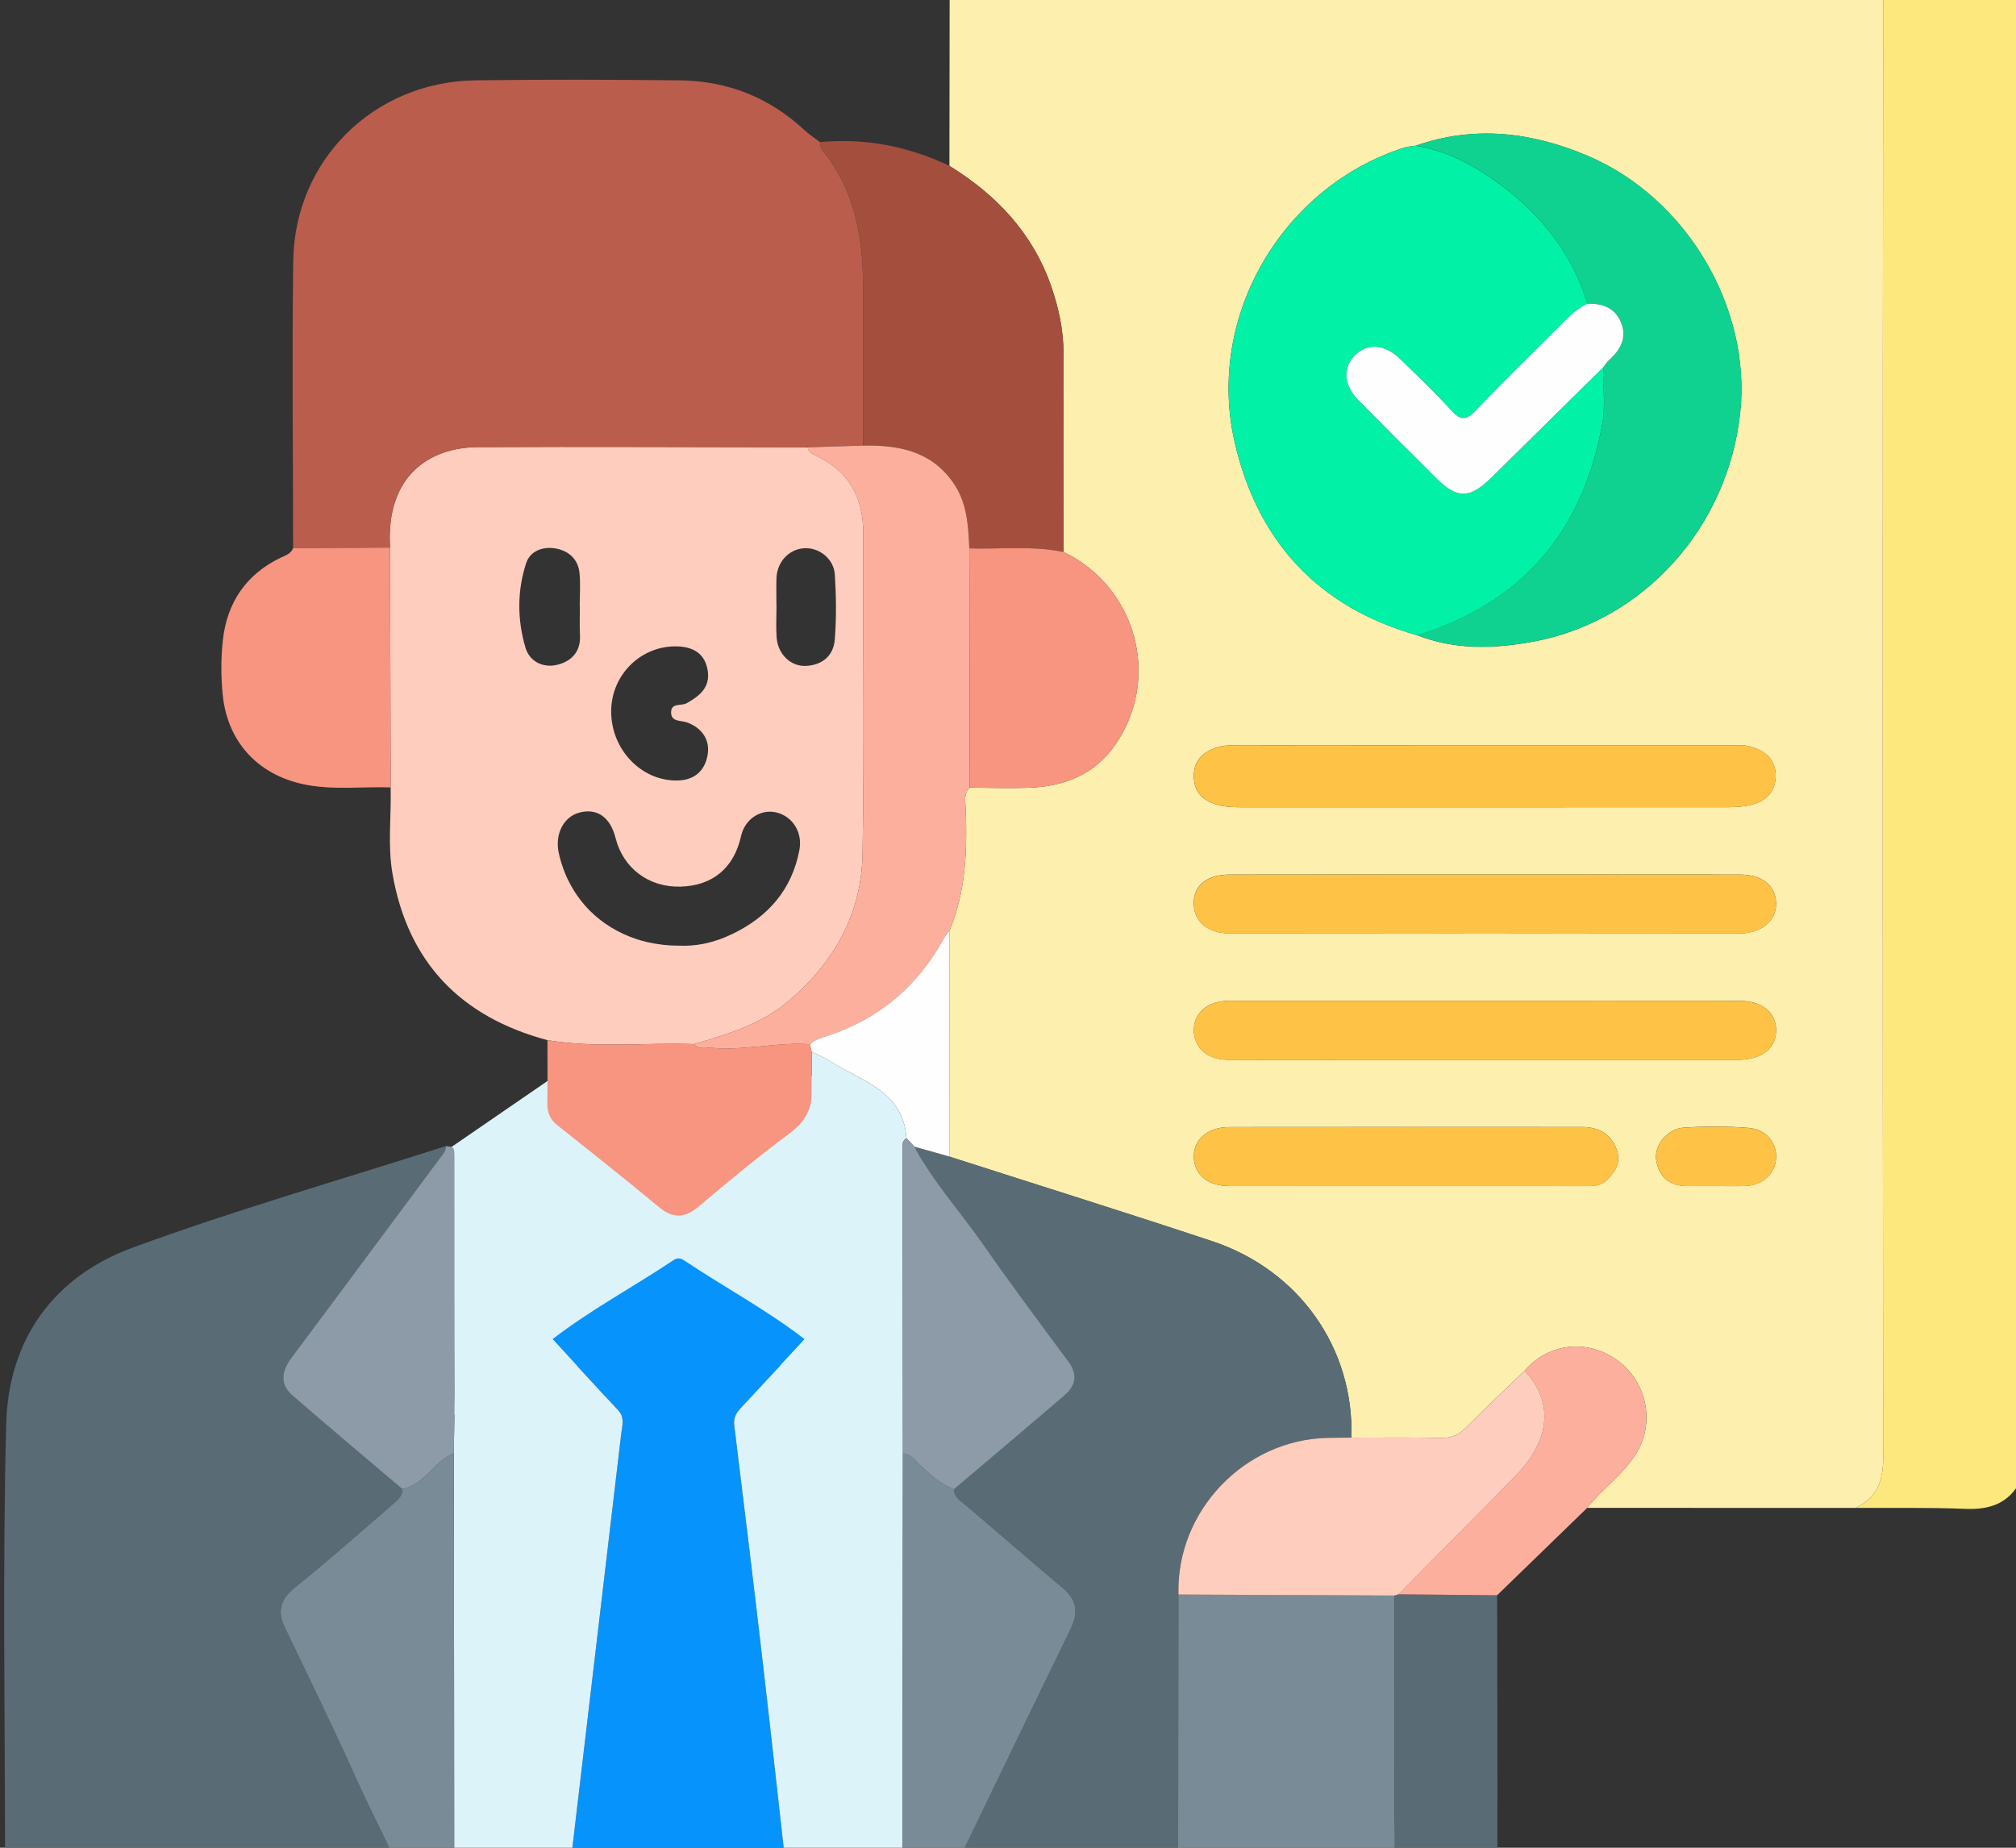 <svg width="36" height="33" viewBox="0 0 36 33" fill="none" xmlns="http://www.w3.org/2000/svg">
<rect x="0" y="0" width="36" height="33" fill="#333333" stroke="none"/>
<path d="M9.777 19.306L7.961 20.554L7.878 25.356L11.866 23.776L15.169 24.734L15.487 19.916L14.368 19.134L9.777 19.306Z" fill="#DCF3FA"/>
<path d="M8.121 24.899C8.16 24.892 8.198 24.881 8.236 24.869C8.198 24.882 8.16 24.893 8.121 24.899Z" fill="#FEFEFE"/>
<path d="M36.079 -0.473V26.449C35.871 26.853 35.531 26.966 35.094 26.948C34.442 26.92 33.789 26.935 33.137 26.931C33.522 26.748 33.63 26.448 33.629 26.024C33.617 17.334 33.617 8.643 33.629 -0.048C33.63 -0.452 33.529 -0.751 33.195 -0.972C33.87 -0.973 34.544 -0.957 35.218 -0.981C35.632 -0.995 35.91 -0.842 36.079 -0.473Z" fill="#FDE87D"/>
<path d="M33.629 -0.047C33.629 -0.451 33.528 -0.751 33.194 -0.971C32.99 -1.041 32.788 -0.962 32.583 -0.962C27.695 -0.97 22.806 -0.968 17.918 -0.968C17.159 -0.968 16.959 -0.769 16.958 -0.02C16.957 0.973 16.956 1.968 16.954 2.962C17.795 3.481 18.441 4.164 18.771 5.113C18.907 5.502 18.991 5.902 18.992 6.314C18.996 7.496 18.992 8.677 18.991 9.858C20.293 10.483 20.732 12.105 19.924 13.288C19.548 13.837 19.002 14.047 18.366 14.069C18.016 14.081 17.666 14.069 17.316 14.067C17.198 14.182 17.242 14.331 17.246 14.464C17.271 15.2 17.245 15.927 16.956 16.62C16.955 17.965 16.953 19.311 16.952 20.656C18.516 21.159 20.085 21.649 21.645 22.167C23.204 22.686 24.18 24.082 24.132 25.676C24.668 25.676 25.206 25.67 25.742 25.68C25.92 25.683 26.048 25.626 26.173 25.501C26.518 25.154 26.874 24.82 27.225 24.48C27.648 23.985 28.349 23.907 28.883 24.296C29.406 24.676 29.555 25.398 29.226 25.945C28.994 26.33 28.614 26.582 28.342 26.93C29.94 26.93 31.538 26.931 33.136 26.931C33.522 26.748 33.629 26.448 33.629 26.024C33.617 17.334 33.617 8.643 33.629 -0.047ZM25.076 2.636C25.142 2.615 25.214 2.614 25.282 2.602C26.329 2.234 27.355 2.36 28.349 2.782C30.117 3.532 31.271 5.492 31.076 7.358C30.86 9.416 29.353 11.097 27.376 11.46C26.683 11.588 25.986 11.611 25.309 11.346C23.532 10.843 22.448 9.659 22.045 7.885C21.536 5.647 22.9 3.332 25.076 2.636ZM21.778 13.335C21.888 13.306 22.009 13.313 22.127 13.313C23.602 13.311 25.078 13.312 26.554 13.312H30.876C30.982 13.312 31.09 13.3 31.192 13.32C31.464 13.374 31.69 13.515 31.707 13.813C31.726 14.119 31.546 14.317 31.243 14.381C31.119 14.407 30.988 14.416 30.861 14.416C27.968 14.418 25.075 14.417 22.182 14.417C22.041 14.417 21.904 14.414 21.764 14.379C21.493 14.31 21.325 14.164 21.319 13.873C21.311 13.559 21.509 13.408 21.778 13.335ZM28.702 21.068C28.582 21.193 28.428 21.182 28.276 21.182H25.077C24.035 21.182 22.993 21.184 21.95 21.182C21.572 21.181 21.332 20.985 21.319 20.676C21.306 20.356 21.56 20.13 21.951 20.129C24.049 20.126 26.145 20.128 28.243 20.128C28.539 20.128 28.763 20.238 28.87 20.535C28.951 20.759 28.847 20.918 28.702 21.068ZM31.153 21.181C30.989 21.186 30.826 21.182 30.662 21.182C30.487 21.182 30.312 21.181 30.136 21.182C29.821 21.183 29.624 21.03 29.575 20.72C29.534 20.456 29.774 20.158 30.069 20.139C30.452 20.114 30.84 20.113 31.224 20.144C31.538 20.168 31.729 20.41 31.716 20.681C31.701 20.967 31.472 21.173 31.153 21.181ZM31.041 18.928C30.971 18.929 30.9 18.928 30.831 18.928H24.441C23.598 18.928 22.756 18.933 21.913 18.926C21.558 18.923 21.327 18.713 21.319 18.413C21.309 18.102 21.553 17.884 21.922 17.874C21.993 17.872 22.063 17.874 22.132 17.874H26.521C28.03 17.874 29.54 17.873 31.05 17.874C31.46 17.875 31.706 18.069 31.716 18.387C31.725 18.716 31.466 18.924 31.041 18.928ZM31.062 16.671C28.03 16.674 24.998 16.675 21.967 16.67C21.544 16.67 21.303 16.443 21.318 16.1C21.332 15.797 21.567 15.619 21.966 15.619C23.488 15.617 25.01 15.618 26.531 15.618C28.041 15.618 29.552 15.617 31.061 15.619C31.469 15.619 31.71 15.812 31.716 16.135C31.721 16.442 31.458 16.67 31.062 16.671Z" fill="#FDEFAD"/>
<path d="M5.211 24.239C5.033 24.477 4.982 24.713 5.218 24.919C5.867 25.485 6.527 26.036 7.184 26.594C7.192 26.716 7.105 26.786 7.027 26.853C6.445 27.355 5.87 27.866 5.272 28.349C5.006 28.563 4.944 28.773 5.09 29.075C5.525 29.98 5.966 30.882 6.376 31.799C6.69 32.502 7.073 33.173 7.329 33.901C5.164 33.905 2.999 33.912 0.833 33.908C0.375 33.908 0.092 33.616 0.091 33.153C0.088 30.578 0.045 28.001 0.111 25.428C0.15 23.928 0.955 22.801 2.364 22.284C4.205 21.609 6.093 21.068 7.961 20.469C7.964 20.558 7.907 20.617 7.857 20.682C6.974 21.868 6.096 23.056 5.211 24.239Z" fill="#596C76"/>
<path d="M15.415 9.53C15.418 8.896 15.172 8.428 14.592 8.148C14.52 8.113 14.438 8.084 14.422 7.988C12.46 7.986 10.498 7.975 8.536 7.985C7.682 7.989 6.885 8.485 6.965 9.78C6.969 11.208 6.973 12.635 6.976 14.063C6.989 14.575 6.921 15.093 7.008 15.6C7.282 17.189 8.23 18.163 9.776 18.577C10.644 18.722 11.518 18.618 12.39 18.648C12.992 18.474 13.584 18.297 14.082 17.878C14.902 17.185 15.385 16.315 15.403 15.248C15.436 13.343 15.408 11.437 15.415 9.53ZM12.04 11.544C12.39 11.538 12.598 11.683 12.64 11.993C12.678 12.281 12.489 12.433 12.262 12.559C12.169 12.612 11.99 12.548 11.984 12.714C11.978 12.899 12.157 12.862 12.27 12.903C12.533 12.999 12.678 13.21 12.638 13.47C12.598 13.735 12.429 13.929 12.112 13.939C11.464 13.961 10.909 13.393 10.914 12.698C10.917 12.068 11.419 11.555 12.04 11.544ZM9.383 11.566C9.236 11.068 9.234 10.552 9.395 10.059C9.471 9.826 9.716 9.751 9.95 9.801C10.167 9.848 10.325 9.998 10.348 10.231C10.368 10.427 10.352 10.627 10.352 10.826H10.355C10.355 11 10.348 11.175 10.357 11.35C10.371 11.649 10.194 11.817 9.942 11.875C9.692 11.932 9.455 11.812 9.383 11.566ZM14.275 15.18C14.142 15.89 13.714 16.375 13.077 16.681C13.009 16.713 12.94 16.743 12.87 16.769C12.835 16.782 12.799 16.794 12.764 16.804C12.728 16.816 12.693 16.826 12.657 16.834C12.621 16.844 12.585 16.852 12.548 16.859C12.411 16.885 12.271 16.896 12.127 16.889C11.924 16.89 11.73 16.866 11.545 16.823C11.544 16.823 11.543 16.822 11.543 16.822C11.483 16.808 11.424 16.791 11.366 16.772C11.044 16.666 10.761 16.493 10.532 16.264C10.47 16.202 10.412 16.135 10.359 16.065C10.341 16.041 10.323 16.017 10.306 15.993C10.272 15.944 10.24 15.893 10.211 15.842C10.181 15.789 10.153 15.736 10.127 15.681C10.102 15.626 10.079 15.569 10.058 15.511C10.026 15.424 10 15.334 9.979 15.24C9.903 14.9 10.062 14.587 10.348 14.512C10.664 14.429 10.899 14.595 10.993 14.97C11.13 15.508 11.587 15.85 12.15 15.835C12.726 15.82 13.107 15.502 13.233 14.932C13.299 14.635 13.575 14.446 13.855 14.508C14.147 14.573 14.336 14.86 14.275 15.18ZM14.907 11.42C14.885 11.709 14.686 11.88 14.389 11.893C14.115 11.904 13.89 11.681 13.868 11.383C13.855 11.197 13.866 11.009 13.866 10.823C13.865 10.823 13.865 10.823 13.865 10.823C13.865 10.659 13.86 10.495 13.865 10.332C13.874 10.039 14.08 9.814 14.352 9.792C14.62 9.77 14.891 9.976 14.908 10.264C14.932 10.649 14.937 11.037 14.907 11.42Z" fill="#FECDBE"/>
<path d="M15.413 7.958C15.082 7.967 14.753 7.978 14.422 7.988C12.46 7.986 10.498 7.976 8.536 7.985C7.682 7.989 6.884 8.485 6.965 9.78C6.388 9.784 5.811 9.788 5.234 9.792C5.233 8.083 5.213 6.375 5.236 4.666C5.259 2.857 6.677 1.459 8.49 1.435C9.706 1.418 10.924 1.422 12.141 1.435C12.992 1.444 13.739 1.741 14.367 2.325C14.452 2.404 14.55 2.467 14.642 2.538C14.652 2.583 14.649 2.639 14.675 2.671C15.262 3.385 15.412 4.229 15.412 5.12C15.412 6.066 15.412 7.011 15.413 7.958Z" fill="#BA5D4C"/>
<path d="M24.133 25.676C23.993 25.677 23.852 25.677 23.713 25.68C22.221 25.709 21.001 26.987 21.043 28.477C21.041 30.285 21.039 32.093 21.037 33.902H16.817C16.882 33.752 16.94 33.599 17.011 33.452C17.71 32.002 18.408 30.552 19.115 29.105C19.258 28.811 19.24 28.581 18.981 28.363C18.392 27.87 17.815 27.364 17.229 26.867C17.14 26.791 17.033 26.735 17.037 26.596C17.694 26.039 18.354 25.483 19.008 24.922C19.215 24.744 19.252 24.548 19.076 24.31C18.561 23.618 18.045 22.926 17.552 22.219C17.146 21.637 16.667 21.109 16.329 20.481C16.536 20.539 16.744 20.598 16.952 20.656C18.517 21.159 20.086 21.649 21.645 22.167C23.205 22.686 24.18 24.082 24.133 25.676Z" fill="#596C76"/>
<path d="M13.626 29.735C13.787 31.125 13.939 32.516 14.095 33.907C12.773 33.906 11.453 33.905 10.132 33.904C10.136 33.822 10.134 33.739 10.143 33.659C10.459 30.975 10.776 28.29 11.093 25.607C11.11 25.459 11.163 25.316 11.033 25.18C10.639 24.764 10.255 24.339 9.867 23.917C10.547 23.391 11.308 22.987 12.021 22.509C12.087 22.464 12.145 22.463 12.213 22.508C12.926 22.985 13.687 23.391 14.368 23.918C13.988 24.329 13.608 24.741 13.226 25.151C13.141 25.241 13.095 25.328 13.112 25.461C13.288 26.884 13.461 28.309 13.626 29.735Z" fill="#0693FB"/>
<path d="M16.117 20.548C16.118 22.352 16.12 24.155 16.123 25.959C16.12 28.578 16.117 31.198 16.115 33.816C16.115 33.862 16.13 33.908 16.139 33.954C15.459 33.859 14.776 33.913 14.095 33.907C13.939 32.516 13.787 31.124 13.626 29.735C13.461 28.309 13.288 26.884 13.112 25.461C13.095 25.328 13.141 25.24 13.226 25.15C13.608 24.741 13.988 24.328 14.368 23.918C14.558 23.941 14.67 24.138 14.871 24.143C14.932 24.126 14.918 24.07 14.918 24.029C14.919 22.744 14.925 21.459 14.916 20.174C14.913 19.877 14.839 19.592 14.493 19.49C14.494 19.256 14.494 19.021 14.494 18.786C14.607 18.843 14.728 18.889 14.834 18.957C15.386 19.314 16.13 19.482 16.186 20.328C16.098 20.381 16.117 20.469 16.117 20.548Z" fill="#DCF3FA"/>
<path d="M11.093 25.607C10.776 28.29 10.459 30.974 10.143 33.659C10.134 33.739 10.136 33.822 10.132 33.904C9.448 33.921 8.762 33.848 8.081 33.955C8.091 33.898 8.111 33.84 8.111 33.783C8.11 31.175 8.107 28.566 8.103 25.956C8.109 25.604 8.115 25.252 8.121 24.9V24.899C8.16 24.892 8.199 24.881 8.236 24.869C8.274 24.857 8.309 24.842 8.345 24.826C8.555 24.728 8.733 24.567 8.937 24.457C9.252 24.286 9.527 24.046 9.867 23.917C10.255 24.339 10.639 24.763 11.033 25.18C11.163 25.316 11.11 25.459 11.093 25.607Z" fill="#DCF3FA"/>
<path d="M24.909 32.837C24.916 33.298 24.799 33.656 24.405 33.907C23.282 33.905 22.159 33.904 21.037 33.902C21.038 32.093 21.041 30.285 21.043 28.477C22.33 28.483 23.617 28.489 24.904 28.495C24.903 29.942 24.889 31.39 24.909 32.837Z" fill="#798B97"/>
<path d="M18.991 9.858C18.434 9.743 17.87 9.811 17.309 9.794C17.291 9.377 17.269 8.964 17.011 8.604C16.612 8.047 16.038 7.946 15.413 7.958C15.412 7.011 15.412 6.065 15.412 5.12C15.412 4.229 15.262 3.385 14.675 2.671C14.649 2.639 14.652 2.583 14.642 2.538C15.453 2.462 16.222 2.614 16.954 2.962C17.795 3.481 18.442 4.164 18.772 5.113C18.907 5.502 18.991 5.902 18.992 6.314C18.997 7.496 18.992 8.677 18.991 9.858Z" fill="#A44F3E"/>
<path d="M8.111 33.783C8.111 33.841 8.091 33.898 8.081 33.955C7.831 33.921 7.574 33.998 7.329 33.901C7.073 33.173 6.69 32.502 6.376 31.799C5.966 30.883 5.525 29.98 5.09 29.075C4.944 28.773 5.006 28.563 5.272 28.349C5.87 27.867 6.445 27.355 7.027 26.854C7.105 26.786 7.192 26.717 7.184 26.594C7.588 26.521 7.748 26.098 8.103 25.956C8.107 28.566 8.11 31.175 8.111 33.783Z" fill="#798B97"/>
<path d="M19.114 29.105C18.408 30.552 17.709 32.003 17.01 33.453C16.94 33.6 16.882 33.753 16.817 33.903C16.597 33.994 16.364 33.924 16.139 33.954C16.13 33.908 16.115 33.862 16.115 33.816C16.117 31.198 16.12 28.578 16.123 25.959C16.27 25.96 16.336 26.082 16.427 26.166C16.613 26.334 16.794 26.509 17.037 26.597C17.033 26.735 17.14 26.792 17.229 26.868C17.814 27.364 18.392 27.87 18.98 28.363C19.24 28.581 19.258 28.811 19.114 29.105Z" fill="#798B97"/>
<path d="M6.976 14.063C6.488 14.046 5.997 14.109 5.51 14.024C4.642 13.875 4.064 13.279 3.977 12.408C3.945 12.085 3.944 11.752 3.98 11.429C4.056 10.757 4.398 10.253 5.019 9.957C5.104 9.917 5.194 9.889 5.234 9.792C5.811 9.788 6.388 9.784 6.965 9.78C6.969 11.208 6.972 12.636 6.976 14.063Z" fill="#F79580"/>
<path d="M8.121 24.899C8.115 25.252 8.109 25.604 8.103 25.956C7.748 26.098 7.587 26.52 7.184 26.594C6.527 26.036 5.867 25.485 5.218 24.919C4.982 24.713 5.033 24.477 5.211 24.239C6.096 23.056 6.974 21.868 7.857 20.682C7.907 20.617 7.964 20.558 7.961 20.469C8.072 20.481 8.103 20.485 8.111 20.561C8.114 20.588 8.115 20.623 8.115 20.67C8.116 21.498 8.115 22.325 8.116 23.152C8.116 23.734 8.119 24.316 8.121 24.899Z" fill="#8C9BA7"/>
<path d="M14.494 18.786C14.494 19.021 14.494 19.256 14.493 19.491C14.507 19.823 14.36 20.048 14.09 20.25C13.538 20.659 13.008 21.099 12.483 21.543C12.236 21.751 12.029 21.774 11.774 21.564C11.172 21.065 10.56 20.579 9.949 20.093C9.816 19.988 9.772 19.859 9.774 19.697C9.779 19.324 9.776 18.951 9.776 18.577C10.644 18.722 11.518 18.618 12.39 18.648C12.483 18.753 12.607 18.706 12.72 18.715C13.306 18.767 13.882 18.608 14.467 18.65C14.476 18.695 14.485 18.741 14.494 18.786Z" fill="#F79580"/>
<path d="M26.738 33.151C26.736 33.644 26.475 33.907 25.981 33.917C25.456 33.928 24.93 33.911 24.405 33.907C24.799 33.656 24.916 33.298 24.91 32.837C24.889 31.389 24.903 29.942 24.904 28.495C24.926 28.488 24.95 28.481 24.972 28.474C25.56 28.479 26.147 28.485 26.734 28.491C26.736 30.044 26.744 31.598 26.738 33.151Z" fill="#596C76"/>
<path d="M29.226 25.945C28.994 26.33 28.614 26.581 28.343 26.93C27.806 27.45 27.27 27.971 26.734 28.491C26.146 28.485 25.56 28.479 24.972 28.474C25.669 27.769 26.37 27.068 27.062 26.358C27.692 25.713 27.745 25.042 27.225 24.48C27.648 23.984 28.349 23.907 28.883 24.296C29.406 24.676 29.555 25.398 29.226 25.945Z" fill="#FDAF9D"/>
<path d="M25.31 11.347C23.532 10.844 22.448 9.66 22.046 7.886C21.537 5.648 22.9 3.333 25.077 2.637C25.142 2.616 25.214 2.614 25.283 2.603C25.826 2.69 26.296 2.94 26.735 3.256C27.503 3.808 28.067 4.511 28.349 5.426C28.197 5.494 28.074 5.598 27.957 5.716C27.422 6.255 26.873 6.784 26.348 7.334C26.174 7.518 26.078 7.506 25.915 7.328C25.624 7.008 25.31 6.709 24.999 6.407C24.726 6.143 24.415 6.123 24.194 6.346C23.973 6.568 23.996 6.881 24.261 7.151C24.721 7.617 25.185 8.079 25.65 8.541C26.023 8.913 26.246 8.909 26.63 8.531C27.296 7.875 27.961 7.218 28.627 6.562C28.624 6.9 28.671 7.248 28.612 7.576C28.266 9.486 27.187 10.77 25.31 11.347Z" fill="#01F1A6"/>
<path d="M28.348 5.425C28.067 4.511 27.503 3.807 26.735 3.255C26.296 2.94 25.826 2.689 25.283 2.602C26.33 2.234 27.356 2.36 28.349 2.781C30.117 3.531 31.272 5.491 31.077 7.357C30.861 9.415 29.354 11.096 27.377 11.459C26.684 11.586 25.987 11.61 25.31 11.345C27.187 10.768 28.266 9.485 28.613 7.575C28.673 7.247 28.626 6.899 28.628 6.561C28.663 6.516 28.693 6.465 28.735 6.428C28.941 6.243 29.061 6.027 28.945 5.751C28.837 5.494 28.612 5.417 28.348 5.425Z" fill="#0FD290"/>
<path d="M14.467 18.65C13.882 18.608 13.304 18.767 12.72 18.715C12.607 18.705 12.482 18.753 12.39 18.648C12.991 18.475 13.584 18.297 14.081 17.878C14.902 17.186 15.385 16.315 15.403 15.249C15.436 13.343 15.408 11.437 15.415 9.531C15.418 8.897 15.171 8.429 14.592 8.149C14.52 8.114 14.438 8.085 14.422 7.989C14.752 7.978 15.082 7.968 15.413 7.958C16.037 7.947 16.612 8.048 17.01 8.604C17.269 8.964 17.291 9.377 17.309 9.794C17.312 11.219 17.314 12.642 17.317 14.067C17.199 14.182 17.243 14.331 17.246 14.464C17.272 15.2 17.246 15.927 16.956 16.62C16.922 16.666 16.884 16.708 16.857 16.758C16.39 17.61 15.703 18.198 14.775 18.5C14.665 18.535 14.551 18.562 14.467 18.65Z" fill="#FDAF9D"/>
<path d="M27.226 24.48C27.746 25.042 27.692 25.713 27.062 26.359C26.371 27.068 25.67 27.769 24.973 28.474C24.95 28.482 24.927 28.488 24.904 28.496C23.617 28.49 22.33 28.483 21.044 28.478C21.001 26.988 22.222 25.709 23.713 25.68C23.852 25.677 23.992 25.677 24.133 25.676C24.669 25.676 25.206 25.671 25.742 25.68C25.92 25.683 26.048 25.627 26.173 25.501C26.518 25.155 26.874 24.82 27.226 24.48Z" fill="#FECDBE"/>
<path d="M26.555 13.312C27.995 13.312 29.436 13.312 30.877 13.312C30.982 13.312 31.091 13.3 31.193 13.32C31.466 13.373 31.692 13.515 31.708 13.812C31.726 14.118 31.547 14.317 31.244 14.381C31.119 14.407 30.989 14.416 30.862 14.416C27.969 14.418 25.076 14.418 22.182 14.417C22.043 14.417 21.905 14.414 21.765 14.379C21.494 14.31 21.327 14.164 21.32 13.873C21.312 13.559 21.51 13.408 21.779 13.336C21.89 13.306 22.011 13.313 22.128 13.313C23.603 13.312 25.078 13.312 26.555 13.312Z" fill="#FEC346"/>
<path d="M17.317 14.066C17.314 12.642 17.312 11.218 17.31 9.794C17.87 9.811 18.434 9.743 18.992 9.858C20.294 10.483 20.733 12.105 19.925 13.288C19.55 13.838 19.003 14.048 18.367 14.069C18.017 14.082 17.667 14.068 17.317 14.066Z" fill="#F79580"/>
<path d="M26.522 17.874C28.032 17.874 29.541 17.873 31.05 17.875C31.46 17.875 31.707 18.07 31.716 18.387C31.725 18.717 31.466 18.924 31.041 18.929C30.971 18.93 30.9 18.929 30.83 18.929C28.701 18.929 26.57 18.929 24.441 18.929C23.598 18.929 22.756 18.933 21.913 18.927C21.558 18.924 21.326 18.715 21.318 18.414C21.31 18.104 21.553 17.885 21.922 17.874C21.992 17.872 22.062 17.874 22.133 17.874C23.596 17.874 25.059 17.874 26.522 17.874Z" fill="#FEC346"/>
<path d="M26.532 15.619C28.042 15.619 29.552 15.618 31.062 15.62C31.469 15.62 31.71 15.813 31.716 16.136C31.721 16.443 31.458 16.671 31.063 16.672C28.031 16.676 25 16.676 21.968 16.672C21.544 16.671 21.303 16.445 21.319 16.102C21.333 15.799 21.568 15.621 21.967 15.621C23.488 15.618 25.01 15.619 26.532 15.619Z" fill="#FEC346"/>
<path d="M25.078 21.183C24.036 21.183 22.993 21.184 21.951 21.182C21.573 21.181 21.333 20.985 21.32 20.677C21.307 20.356 21.56 20.13 21.953 20.13C24.049 20.127 26.147 20.128 28.243 20.128C28.54 20.128 28.763 20.239 28.87 20.536C28.951 20.759 28.847 20.919 28.703 21.07C28.582 21.194 28.428 21.184 28.276 21.184C27.21 21.183 26.144 21.183 25.078 21.183Z" fill="#FEC346"/>
<path d="M14.467 18.65C14.551 18.562 14.665 18.535 14.775 18.499C15.702 18.197 16.39 17.609 16.857 16.756C16.884 16.707 16.923 16.665 16.956 16.619C16.955 17.965 16.953 19.309 16.952 20.655C16.744 20.597 16.537 20.539 16.329 20.48C16.281 20.43 16.234 20.378 16.187 20.327C16.13 19.482 15.386 19.313 14.834 18.957C14.728 18.889 14.607 18.842 14.494 18.786C14.486 18.741 14.476 18.696 14.467 18.65Z" fill="#FEFEFE"/>
<path d="M30.663 21.183C30.488 21.183 30.313 21.182 30.137 21.183C29.822 21.184 29.625 21.03 29.576 20.721C29.535 20.457 29.774 20.159 30.07 20.14C30.453 20.116 30.841 20.114 31.224 20.145C31.538 20.169 31.73 20.411 31.716 20.682C31.701 20.968 31.472 21.175 31.153 21.183C30.99 21.186 30.826 21.183 30.663 21.183Z" fill="#FEC346"/>
<path d="M16.187 20.328C16.235 20.379 16.281 20.43 16.329 20.481C16.668 21.109 17.146 21.637 17.552 22.218C18.045 22.926 18.562 23.618 19.076 24.311C19.253 24.548 19.215 24.745 19.008 24.922C18.354 25.484 17.694 26.04 17.037 26.597C16.794 26.51 16.613 26.335 16.428 26.166C16.337 26.083 16.27 25.962 16.123 25.96C16.121 24.157 16.118 22.353 16.117 20.549C16.117 20.47 16.099 20.381 16.187 20.328Z" fill="#8C9BA7"/>
<path d="M28.348 5.425C28.612 5.417 28.837 5.495 28.945 5.753C29.06 6.028 28.94 6.245 28.735 6.429C28.692 6.467 28.662 6.517 28.627 6.562C27.961 7.218 27.296 7.875 26.63 8.531C26.246 8.909 26.023 8.913 25.65 8.542C25.185 8.08 24.721 7.617 24.261 7.151C23.995 6.881 23.973 6.569 24.194 6.347C24.415 6.124 24.726 6.143 24.999 6.408C25.31 6.709 25.624 7.008 25.915 7.328C26.078 7.506 26.174 7.518 26.348 7.335C26.873 6.784 27.421 6.256 27.957 5.716C28.074 5.598 28.198 5.494 28.348 5.425Z" fill="#FEFEFE"/>
</svg>

